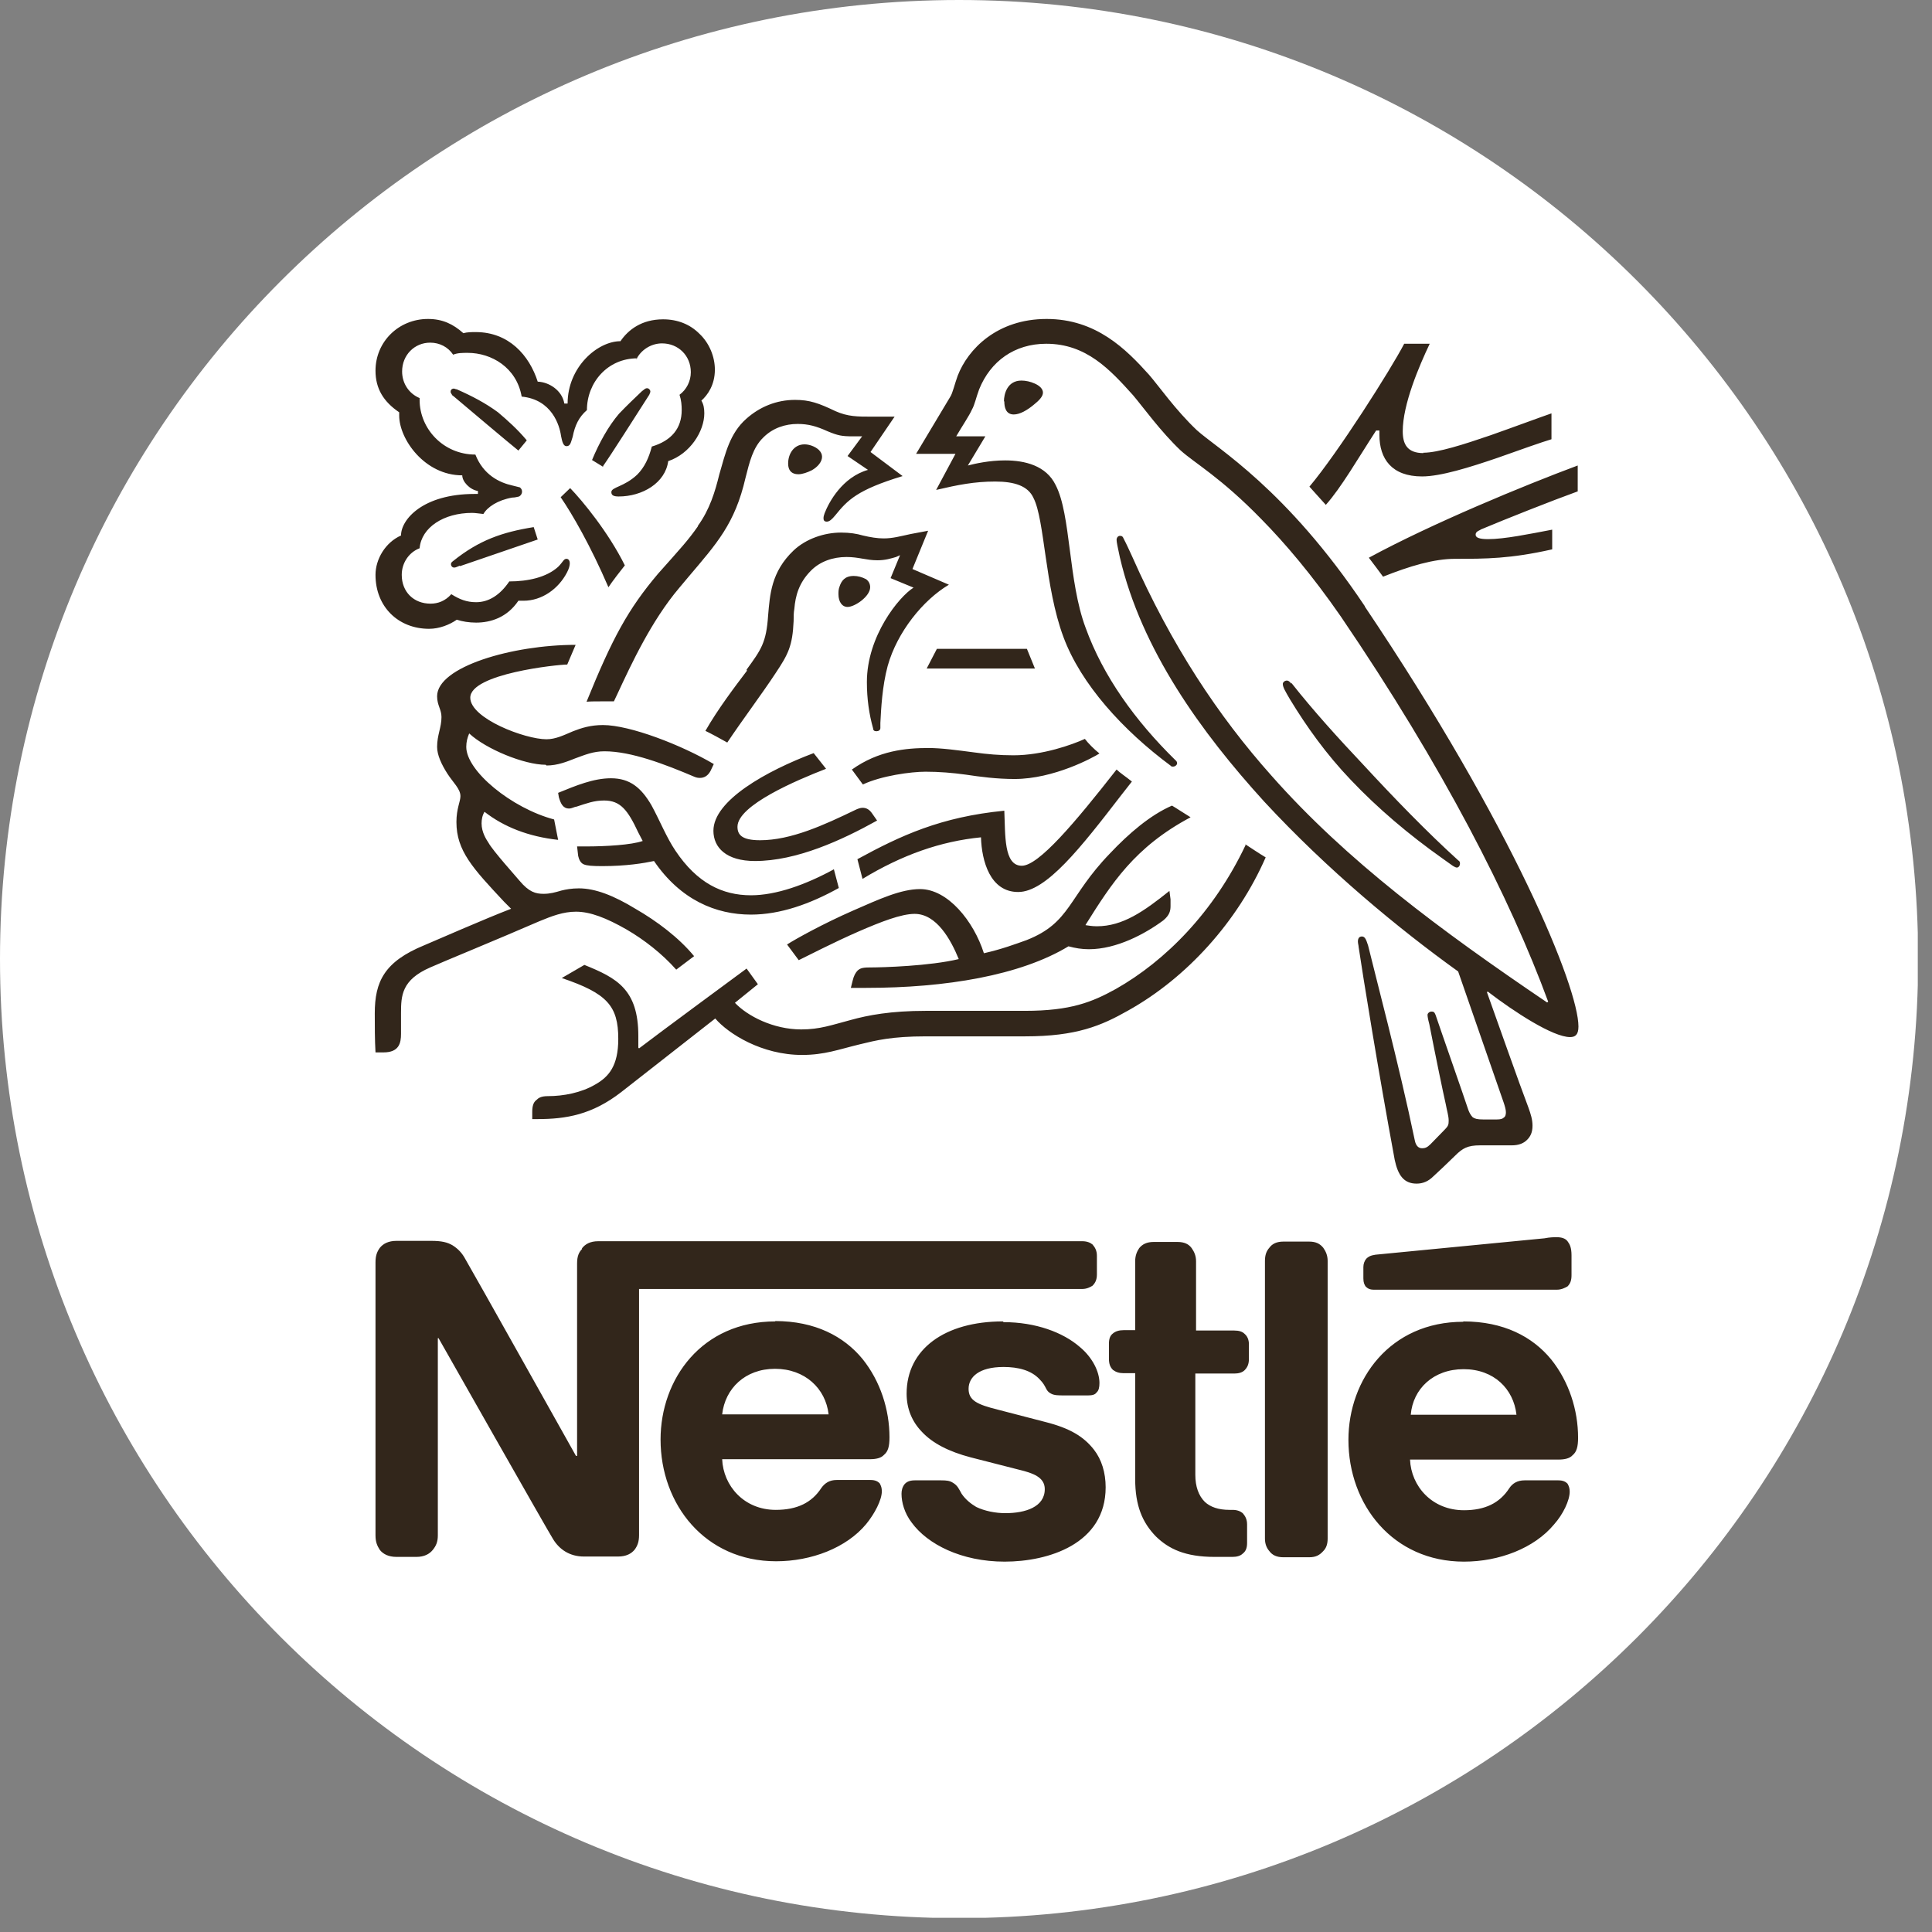 <svg width="53" height="53" viewBox="0 0 53 53" fill="none" xmlns="http://www.w3.org/2000/svg">
<rect x="0" y="0" width="53" height="53" fill="#808080" stroke="none"/>
<g clip-path="url(#clip0_8833_1278)">
<path d="M26.31 52.62C40.841 52.62 52.62 40.841 52.62 26.31C52.62 11.779 40.841 0 26.31 0C11.779 0 0 11.779 0 26.31C0 40.841 11.779 52.62 26.31 52.62Z" fill="white"/>
<path d="M15.971 34.26C15.881 34.35 15.831 34.46 15.831 34.66V39.94H15.801C15.801 39.94 12.911 34.78 12.771 34.55C12.681 34.38 12.571 34.26 12.411 34.16C12.271 34.08 12.121 34.04 11.821 34.04H10.881C10.651 34.04 10.511 34.12 10.421 34.23C10.341 34.34 10.301 34.45 10.301 34.63V42.12C10.301 42.31 10.351 42.41 10.421 42.52C10.511 42.63 10.651 42.71 10.881 42.71H11.421C11.641 42.71 11.781 42.63 11.871 42.52C11.961 42.41 12.011 42.3 12.011 42.12V36.71H12.031C12.031 36.71 15.041 42.02 15.171 42.22C15.341 42.5 15.621 42.7 16.021 42.7H16.951C17.181 42.7 17.321 42.62 17.411 42.51C17.491 42.4 17.531 42.29 17.531 42.11V35.36H29.691C29.811 35.36 29.911 35.31 29.971 35.27C30.051 35.19 30.091 35.1 30.091 34.96V34.45C30.091 34.31 30.041 34.22 29.971 34.14C29.911 34.09 29.821 34.05 29.691 34.05H16.411C16.191 34.05 16.051 34.13 15.961 34.25L15.971 34.26ZM37.441 16.63C35.281 13.4 33.381 12.3 32.831 11.8C32.241 11.24 31.791 10.59 31.521 10.28C30.891 9.58 30.071 8.75 28.711 8.75C27.351 8.75 26.551 9.58 26.271 10.31C26.191 10.53 26.131 10.79 26.071 10.88C25.951 11.08 25.361 12.07 25.131 12.45H26.211L25.681 13.44C26.281 13.3 26.731 13.21 27.301 13.21C27.831 13.21 28.201 13.33 28.351 13.66C28.661 14.26 28.661 16.1 29.171 17.47C29.651 18.77 30.811 20.04 32.121 21.01C32.131 21.03 32.151 21.03 32.181 21.03C32.241 21.03 32.291 20.98 32.291 20.94C32.291 20.91 32.281 20.88 32.241 20.85C31.141 19.77 30.261 18.55 29.781 17.22C29.301 15.94 29.381 14.12 28.961 13.31C28.701 12.77 28.111 12.63 27.571 12.63C27.141 12.63 26.741 12.72 26.551 12.77L27.031 11.97H26.231C26.401 11.68 26.591 11.4 26.661 11.24C26.741 11.1 26.771 10.92 26.861 10.68C27.171 9.91 27.831 9.43 28.701 9.43C29.801 9.43 30.451 10.14 31.081 10.84C31.361 11.17 31.841 11.84 32.391 12.36C32.781 12.71 33.491 13.1 34.601 14.24C35.251 14.9 35.991 15.77 36.781 16.91C39.591 21.04 41.431 24.65 42.471 27.48L42.441 27.5C39.501 25.51 36.941 23.61 34.881 21.28C33.411 19.63 32.141 17.71 31.051 15.25C30.971 15.08 30.911 14.94 30.831 14.79C30.801 14.71 30.771 14.7 30.721 14.7C30.671 14.7 30.631 14.75 30.631 14.81C30.631 14.87 30.661 15.01 30.721 15.29C31.311 17.82 32.951 20.09 34.681 21.99C36.411 23.86 38.371 25.48 40.001 26.65L41.251 30.25C41.281 30.34 41.311 30.44 41.311 30.51C41.311 30.57 41.301 30.63 41.251 30.66C41.221 30.69 41.171 30.71 41.061 30.71H40.691C40.521 30.71 40.461 30.69 40.401 30.65C40.351 30.6 40.311 30.53 40.281 30.45C40.171 30.11 39.511 28.23 39.381 27.84C39.351 27.76 39.321 27.75 39.271 27.75C39.211 27.75 39.161 27.8 39.161 27.84C39.161 27.88 39.171 27.95 39.211 28.1C39.381 28.97 39.581 29.94 39.661 30.29C39.691 30.46 39.741 30.61 39.741 30.74C39.741 30.85 39.731 30.89 39.631 30.99L39.241 31.39C39.151 31.48 39.091 31.5 39.011 31.5C38.921 31.5 38.841 31.44 38.811 31.28C38.381 29.21 37.701 26.65 37.531 25.94C37.481 25.79 37.451 25.69 37.361 25.69C37.281 25.69 37.251 25.75 37.251 25.83C37.251 25.88 37.271 25.94 37.271 25.98C37.381 26.72 37.811 29.39 38.261 31.82C38.351 32.24 38.511 32.47 38.861 32.47C39.031 32.47 39.181 32.41 39.321 32.27C39.571 32.04 39.631 31.98 39.921 31.7C40.121 31.5 40.261 31.42 40.601 31.42H41.471C41.671 31.42 41.801 31.36 41.891 31.27C41.981 31.18 42.041 31.07 42.041 30.88C42.041 30.71 41.991 30.56 41.931 30.39C41.701 29.79 40.991 27.78 40.791 27.22L40.811 27.2C41.541 27.76 42.601 28.45 43.071 28.45C43.211 28.45 43.301 28.39 43.301 28.16C43.301 27.09 41.511 22.69 37.441 16.64V16.63ZM21.271 36.25C19.251 36.25 18.121 37.83 18.121 39.49C18.121 41.27 19.341 42.83 21.291 42.83C22.261 42.83 23.221 42.46 23.761 41.81C23.991 41.53 24.191 41.15 24.191 40.91C24.191 40.82 24.171 40.76 24.131 40.69C24.081 40.64 24.011 40.6 23.881 40.6H22.951C22.761 40.6 22.631 40.68 22.531 40.82C22.271 41.22 21.871 41.42 21.281 41.42C20.411 41.42 19.841 40.76 19.811 40.03H23.861C24.031 40.03 24.171 40 24.251 39.91C24.361 39.82 24.401 39.68 24.401 39.43C24.401 38.67 24.151 37.89 23.661 37.28C23.151 36.66 22.361 36.24 21.261 36.24L21.271 36.25ZM27.511 36.25C25.921 36.25 24.871 37.01 24.871 38.23C24.871 38.65 25.021 39 25.291 39.28C25.581 39.59 26.021 39.82 26.631 39.98L27.961 40.32C28.331 40.41 28.661 40.52 28.661 40.85C28.661 41.34 28.131 41.51 27.581 41.51C27.301 41.51 27.011 41.45 26.781 41.34C26.631 41.25 26.491 41.14 26.381 40.98C26.301 40.84 26.271 40.75 26.131 40.67C26.051 40.62 25.961 40.61 25.821 40.61H25.091C24.941 40.61 24.861 40.66 24.811 40.72C24.751 40.8 24.731 40.89 24.731 40.98C24.731 41.21 24.811 41.51 25.011 41.77C25.441 42.36 26.371 42.84 27.561 42.84C28.751 42.84 30.331 42.36 30.331 40.8C30.331 40.4 30.221 40.04 30.011 39.77C29.731 39.41 29.351 39.18 28.681 39.01L27.371 38.67C26.811 38.53 26.571 38.42 26.571 38.1C26.571 37.78 26.851 37.5 27.531 37.5C27.931 37.5 28.291 37.59 28.521 37.84C28.721 38.04 28.671 38.15 28.831 38.23C28.921 38.28 29.031 38.28 29.201 38.28H29.851C29.961 38.28 30.041 38.26 30.081 38.2C30.141 38.15 30.161 38.06 30.161 37.94C30.161 37.63 29.971 37.24 29.621 36.95C29.161 36.55 28.411 36.27 27.531 36.27L27.511 36.25ZM17.451 9.87C17.571 9.61 17.851 9.42 18.161 9.42C18.611 9.42 18.951 9.76 18.951 10.21C18.951 10.46 18.831 10.69 18.641 10.83C18.691 10.98 18.701 11.12 18.701 11.25C18.701 11.75 18.421 12.09 17.881 12.25C17.801 12.56 17.681 12.82 17.481 13.02C17.121 13.36 16.771 13.36 16.771 13.5C16.771 13.58 16.821 13.62 16.971 13.62C17.621 13.62 18.251 13.25 18.331 12.65C18.931 12.45 19.321 11.83 19.321 11.34C19.321 11.2 19.301 11.09 19.241 10.99C19.411 10.84 19.611 10.56 19.611 10.14C19.611 9.79 19.461 9.41 19.181 9.15C18.931 8.9 18.591 8.76 18.191 8.76C17.601 8.76 17.231 9.05 17.021 9.36C16.391 9.36 15.571 10.07 15.571 11.07H15.481C15.421 10.71 15.061 10.48 14.751 10.47C14.521 9.75 13.961 9.11 13.051 9.11C12.941 9.11 12.821 9.11 12.711 9.14C12.431 8.89 12.141 8.75 11.741 8.75C10.941 8.75 10.301 9.37 10.301 10.17C10.301 10.66 10.521 11.02 10.951 11.31V11.4C10.951 12.05 11.651 13.04 12.681 13.04C12.681 13.21 12.881 13.43 13.111 13.47V13.55H13.021C11.601 13.55 11.001 14.25 11.001 14.69C10.571 14.88 10.301 15.34 10.301 15.77C10.301 16.65 10.931 17.25 11.771 17.25C12.051 17.25 12.331 17.14 12.531 17C12.681 17.05 12.871 17.08 13.061 17.08C13.461 17.08 13.911 16.94 14.221 16.48H14.361C14.871 16.48 15.321 16.15 15.551 15.71C15.611 15.6 15.631 15.51 15.631 15.45C15.631 15.39 15.601 15.33 15.541 15.33C15.461 15.33 15.451 15.41 15.311 15.55C14.991 15.84 14.481 15.95 13.971 15.95C13.721 16.32 13.411 16.52 13.061 16.52C12.801 16.52 12.601 16.44 12.381 16.3C12.211 16.49 12.011 16.56 11.811 16.56C11.351 16.56 11.021 16.24 11.021 15.77C11.021 15.44 11.221 15.15 11.511 15.04C11.561 14.47 12.171 14.07 12.951 14.07C13.041 14.07 13.151 14.09 13.261 14.1C13.371 13.91 13.651 13.72 14.051 13.65C14.131 13.65 14.191 13.63 14.241 13.62C14.291 13.59 14.321 13.54 14.321 13.49C14.321 13.44 14.301 13.4 14.261 13.37C14.211 13.36 14.151 13.34 14.061 13.32C13.701 13.24 13.261 13.03 13.041 12.47C12.161 12.47 11.511 11.76 11.511 10.97V10.92C11.221 10.8 11.031 10.52 11.031 10.19C11.031 9.74 11.371 9.4 11.801 9.4C12.061 9.4 12.291 9.52 12.431 9.73C12.551 9.68 12.691 9.68 12.831 9.68C13.481 9.68 14.171 10.08 14.311 10.88C15.141 10.96 15.351 11.67 15.391 11.96C15.421 12.11 15.451 12.24 15.541 12.24C15.651 12.24 15.661 12.13 15.711 11.98C15.771 11.67 15.881 11.44 16.101 11.25C16.101 10.49 16.671 9.83 17.481 9.83L17.451 9.87ZM31.141 36.49H30.821C30.701 36.49 30.601 36.52 30.531 36.58C30.451 36.64 30.421 36.73 30.421 36.87V37.27C30.421 37.41 30.451 37.5 30.531 37.58C30.611 37.64 30.701 37.67 30.821 37.67H31.141V40.57C31.141 41.31 31.341 41.77 31.711 42.15C32.061 42.49 32.511 42.71 33.321 42.71H33.811C33.931 42.71 34.031 42.68 34.091 42.62C34.171 42.56 34.211 42.47 34.211 42.33V41.82C34.211 41.68 34.161 41.59 34.091 41.51C34.031 41.46 33.941 41.42 33.811 41.42H33.731C33.421 41.42 33.201 41.34 33.051 41.2C32.881 41.03 32.791 40.78 32.791 40.46V37.68H33.861C33.981 37.68 34.081 37.65 34.141 37.59C34.221 37.51 34.261 37.42 34.261 37.28V36.88C34.261 36.74 34.211 36.65 34.141 36.59C34.081 36.53 33.991 36.5 33.861 36.5H32.811V34.6C32.811 34.45 32.761 34.34 32.691 34.24C32.611 34.13 32.491 34.07 32.301 34.07H31.651C31.461 34.07 31.341 34.13 31.251 34.24C31.191 34.33 31.141 34.44 31.141 34.6V36.5V36.49ZM34.701 42.21C34.701 42.36 34.751 42.47 34.821 42.55C34.901 42.66 35.021 42.72 35.211 42.72H35.911C36.101 42.72 36.201 42.66 36.301 42.55C36.381 42.47 36.421 42.36 36.421 42.21V34.59C36.421 34.44 36.371 34.33 36.301 34.23C36.211 34.12 36.101 34.06 35.911 34.06H35.211C35.021 34.06 34.901 34.12 34.821 34.23C34.741 34.32 34.701 34.43 34.701 34.59V42.21ZM19.151 14.43C18.871 14.83 18.691 15.02 18.051 15.74C17.231 16.71 16.801 17.5 16.091 19.25C16.201 19.24 16.371 19.24 16.551 19.24H16.841L16.931 19.05C17.331 18.19 17.871 17.03 18.631 16.13L18.891 15.82C19.661 14.91 20.161 14.37 20.451 13.11C20.561 12.68 20.651 12.28 20.941 12C21.201 11.74 21.541 11.63 21.881 11.63C22.171 11.63 22.391 11.69 22.701 11.83C22.991 11.95 23.091 11.97 23.401 11.97H23.651L23.251 12.51L23.811 12.89C23.111 13.09 22.741 13.77 22.621 14.08C22.601 14.14 22.591 14.17 22.591 14.22C22.591 14.27 22.611 14.31 22.681 14.31C22.751 14.31 22.821 14.25 22.911 14.14C23.251 13.72 23.511 13.44 24.761 13.06L23.881 12.4L24.541 11.43H23.921C23.521 11.43 23.261 11.43 22.921 11.28C22.461 11.06 22.211 10.97 21.811 10.97C21.301 10.97 20.841 11.16 20.471 11.49C20.021 11.89 19.901 12.43 19.731 13.02C19.621 13.47 19.471 13.98 19.141 14.43H19.151ZM20.491 18.4C20.151 18.85 19.701 19.44 19.351 20.05C19.461 20.1 19.831 20.3 19.951 20.37C20.351 19.77 20.921 19.01 21.281 18.46C21.621 17.95 21.741 17.72 21.771 17.04C21.771 16.92 21.771 16.81 21.791 16.7C21.821 16.35 21.911 15.99 22.251 15.65C22.501 15.4 22.851 15.28 23.221 15.28C23.561 15.28 23.761 15.37 24.071 15.37C24.291 15.37 24.441 15.32 24.581 15.28L24.691 15.23L24.431 15.86L25.061 16.12C24.661 16.37 23.781 17.45 23.781 18.71C23.781 19.17 23.841 19.59 23.951 19.98C23.951 20.03 23.981 20.06 24.041 20.06C24.101 20.06 24.151 20.03 24.151 19.97V19.83C24.171 19.44 24.201 18.83 24.351 18.27C24.611 17.34 25.321 16.46 26.031 16.04L25.031 15.61L25.461 14.56L24.981 14.65C24.701 14.71 24.491 14.77 24.241 14.77C24.071 14.77 23.881 14.74 23.671 14.69C23.501 14.64 23.311 14.61 23.071 14.61C22.611 14.61 22.111 14.78 21.771 15.1C21.151 15.69 21.121 16.32 21.071 16.89C21.021 17.63 20.881 17.82 20.481 18.37L20.491 18.4ZM35.421 18.75C35.371 18.69 35.341 18.67 35.301 18.67C35.241 18.67 35.191 18.72 35.191 18.76C35.191 18.85 35.251 18.95 35.391 19.19C35.841 19.93 36.381 20.69 37.061 21.4C37.791 22.17 38.651 22.9 39.571 23.55L39.851 23.75C39.851 23.75 39.931 23.8 39.961 23.8C40.021 23.8 40.051 23.74 40.051 23.69C40.051 23.66 40.051 23.63 40.001 23.6C39.151 22.83 38.241 21.89 37.391 20.97C36.721 20.26 36.031 19.5 35.431 18.74L35.421 18.75ZM19.811 38.8C19.891 38.09 20.441 37.55 21.261 37.55C22.081 37.55 22.651 38.09 22.731 38.8H19.811ZM16.691 16.11C16.781 15.97 17.051 15.62 17.141 15.51C16.691 14.6 15.971 13.73 15.641 13.39L15.381 13.64C15.691 14.09 16.201 14.97 16.691 16.11ZM12.421 10.86C12.421 10.86 12.361 10.78 12.361 10.75C12.361 10.7 12.391 10.66 12.451 10.66C12.471 10.66 12.501 10.68 12.531 10.68C12.961 10.87 13.321 11.06 13.661 11.31C13.921 11.53 14.201 11.78 14.451 12.08L14.221 12.36C13.911 12.11 12.941 11.29 12.431 10.86H12.421ZM16.551 12.81L16.241 12.62C16.441 12.14 16.691 11.69 16.981 11.35C17.201 11.12 17.401 10.93 17.611 10.73C17.661 10.7 17.691 10.65 17.751 10.65C17.801 10.65 17.841 10.7 17.841 10.74C17.841 10.77 17.821 10.8 17.811 10.83C17.451 11.39 16.761 12.48 16.541 12.79L16.551 12.81ZM12.611 15.52C12.531 15.55 12.501 15.57 12.461 15.57C12.401 15.57 12.371 15.52 12.371 15.48C12.371 15.44 12.391 15.42 12.431 15.39C13.141 14.82 13.771 14.6 14.641 14.46L14.751 14.8L12.621 15.53L12.611 15.52ZM27.541 11.01C27.541 10.81 27.631 10.44 28.021 10.44C28.141 10.44 28.271 10.47 28.381 10.52C28.521 10.58 28.611 10.67 28.611 10.77C28.611 10.88 28.501 10.99 28.351 11.11C28.181 11.25 27.981 11.37 27.811 11.37C27.591 11.37 27.551 11.17 27.551 11.01H27.541ZM21.621 12.71C21.621 12.46 21.771 12.19 22.071 12.19C22.191 12.19 22.351 12.24 22.461 12.34C22.521 12.4 22.551 12.46 22.551 12.53C22.551 12.67 22.431 12.81 22.271 12.9C22.151 12.96 22.011 13.01 21.901 13.01C21.711 13.01 21.621 12.9 21.621 12.72V12.71ZM23.001 16.29C23.001 16.23 23.001 16.17 23.031 16.09C23.081 15.94 23.171 15.8 23.421 15.8C23.531 15.8 23.651 15.83 23.761 15.89C23.841 15.95 23.871 16.03 23.871 16.11C23.871 16.36 23.451 16.65 23.251 16.65C23.101 16.65 23.001 16.51 23.001 16.3V16.29ZM42.711 35.38C42.831 35.38 42.931 35.33 43.001 35.29C43.081 35.21 43.111 35.12 43.111 34.98V34.44C43.111 34.22 43.061 34.13 43.001 34.05C42.941 33.97 42.831 33.94 42.711 33.94C42.621 33.94 42.521 33.94 42.371 33.97L37.731 34.42C37.591 34.44 37.531 34.48 37.481 34.53C37.431 34.59 37.401 34.67 37.401 34.76V35.07C37.401 35.19 37.431 35.24 37.461 35.29C37.521 35.35 37.581 35.38 37.691 35.38H42.701H42.711ZM40.141 36.26C38.131 36.26 36.991 37.84 36.991 39.5C36.991 41.28 38.211 42.84 40.161 42.84C41.131 42.84 42.091 42.47 42.631 41.82C42.881 41.54 43.061 41.16 43.061 40.92C43.061 40.83 43.041 40.77 43.001 40.7C42.951 40.65 42.881 40.61 42.751 40.61H41.821C41.631 40.61 41.491 40.69 41.401 40.83C41.141 41.23 40.741 41.43 40.161 41.43C39.281 41.43 38.711 40.77 38.681 40.04H42.751C42.921 40.04 43.061 40.01 43.141 39.92C43.251 39.83 43.291 39.69 43.291 39.44C43.291 38.68 43.041 37.9 42.551 37.29C42.041 36.67 41.251 36.25 40.141 36.25V36.26ZM38.701 38.81C38.761 38.1 39.321 37.56 40.151 37.56C40.981 37.56 41.521 38.1 41.601 38.81H38.691H38.701ZM20.711 23.62C19.921 23.62 19.571 23.25 19.571 22.79C19.571 21.96 21.021 21.15 22.321 20.66L22.661 21.09C21.861 21.4 20.231 22.09 20.231 22.68C20.231 22.9 20.351 23.05 20.851 23.05C21.701 23.05 22.611 22.63 23.461 22.22C23.521 22.19 23.601 22.16 23.661 22.16C23.771 22.16 23.851 22.21 23.921 22.31L24.061 22.51C23.091 23.05 21.851 23.62 20.711 23.62V23.62ZM22.871 23.85C22.101 24.27 21.291 24.56 20.601 24.56C19.811 24.56 19.121 24.22 18.531 23.34C18.281 22.97 18.101 22.51 17.871 22.09C17.591 21.61 17.281 21.35 16.761 21.35C16.281 21.35 15.801 21.55 15.311 21.75L15.331 21.87C15.381 22.04 15.441 22.18 15.611 22.18C15.691 22.18 15.761 22.13 15.811 22.13C16.091 22.04 16.291 21.96 16.571 21.96C17.021 21.96 17.221 22.22 17.511 22.84L17.631 23.07C17.321 23.18 16.611 23.22 16.081 23.22H15.831L15.861 23.48C15.881 23.57 15.921 23.67 16.011 23.71C16.101 23.75 16.261 23.76 16.521 23.76C17.181 23.76 17.661 23.68 17.941 23.62C18.671 24.69 19.641 25.09 20.601 25.09C21.401 25.09 22.221 24.8 23.011 24.36L22.871 23.83V23.85ZM23.661 24.11L23.521 23.57C24.711 22.92 25.811 22.41 27.551 22.24C27.581 22.9 27.531 23.75 28.031 23.75C28.491 23.75 29.481 22.58 30.631 21.11C30.721 21.2 30.891 21.31 31.051 21.44L30.761 21.81C29.651 23.25 28.701 24.47 27.931 24.47C27.161 24.47 26.931 23.62 26.911 22.97C25.801 23.08 24.751 23.45 23.661 24.11V24.11ZM39.051 12.43C38.601 12.43 38.481 12.18 38.481 11.83C38.481 11.09 38.931 10.04 39.221 9.43H38.521C38.151 10.14 36.711 12.41 35.921 13.35L36.371 13.85C36.791 13.38 37.251 12.58 37.751 11.81H37.841V11.93C37.841 12.59 38.181 13.07 39.011 13.07C39.521 13.07 40.321 12.82 41.081 12.56C41.701 12.34 42.291 12.13 42.561 12.05V11.34C42.241 11.45 41.571 11.7 40.891 11.94C40.161 12.19 39.451 12.42 39.041 12.42L39.051 12.43ZM40.611 14.53C41.301 14.24 42.561 13.74 43.281 13.48V12.77C41.831 13.31 39.281 14.36 37.551 15.3C37.601 15.36 37.911 15.78 37.941 15.82C38.671 15.53 39.331 15.33 39.921 15.33C40.751 15.33 41.431 15.33 42.581 15.07V14.53C41.951 14.65 41.271 14.79 40.821 14.79C40.561 14.79 40.481 14.74 40.481 14.67C40.481 14.61 40.511 14.58 40.621 14.53H40.611ZM25.421 18.34H28.391L28.171 17.8H25.701L25.421 18.34ZM14.991 21C15.301 21 15.561 20.89 15.791 20.8C16.041 20.71 16.271 20.61 16.581 20.61C17.321 20.61 18.251 20.97 19.051 21.31C19.101 21.33 19.141 21.34 19.201 21.34C19.321 21.34 19.421 21.28 19.491 21.15L19.581 20.96C18.701 20.44 17.281 19.89 16.541 19.89C16.201 19.89 15.951 19.97 15.721 20.06C15.461 20.17 15.241 20.28 14.991 20.28C14.401 20.28 12.901 19.71 12.901 19.14C12.901 18.48 15.301 18.23 15.561 18.23L15.791 17.69C14.061 17.69 11.991 18.29 11.991 19.1C11.991 19.35 12.111 19.46 12.111 19.67C12.111 19.96 11.991 20.16 11.991 20.49C11.991 20.71 12.111 20.97 12.271 21.22C12.431 21.47 12.631 21.64 12.631 21.84C12.631 21.99 12.521 22.18 12.521 22.55C12.521 23.34 12.971 23.82 13.831 24.74L14.021 24.93C13.291 25.21 11.951 25.8 11.641 25.93C10.541 26.38 10.281 26.93 10.281 27.8C10.281 28.14 10.281 28.53 10.301 28.87H10.521C10.951 28.87 11.001 28.61 11.001 28.36V27.79C11.001 27.31 11.021 26.88 11.801 26.54C12.111 26.4 13.651 25.77 14.801 25.27C15.141 25.13 15.451 25.01 15.801 25.01C16.191 25.01 16.631 25.18 17.191 25.5C17.671 25.78 18.161 26.16 18.551 26.6L19.041 26.23C18.621 25.72 18.021 25.27 17.431 24.93C16.841 24.57 16.331 24.37 15.881 24.37C15.681 24.37 15.521 24.4 15.401 24.43C15.231 24.48 15.091 24.52 14.911 24.52C14.691 24.52 14.511 24.47 14.251 24.16C14.161 24.05 13.521 23.34 13.401 23.12C13.341 23.03 13.211 22.83 13.211 22.59C13.211 22.48 13.231 22.37 13.291 22.27C13.831 22.69 14.501 22.95 15.311 23.04L15.201 22.48C14.031 22.17 12.791 21.15 12.791 20.49C12.791 20.35 12.821 20.24 12.871 20.12C13.331 20.55 14.381 20.98 14.971 20.98L14.991 21ZM23.371 21.11C24.101 20.59 24.851 20.52 25.471 20.52C25.831 20.52 26.261 20.58 26.721 20.64C27.081 20.69 27.421 20.72 27.801 20.72C28.601 20.72 29.411 20.43 29.761 20.27C29.851 20.39 30.021 20.56 30.161 20.67C29.991 20.78 28.911 21.37 27.831 21.37C27.341 21.37 26.891 21.31 26.491 21.25C26.131 21.2 25.761 21.17 25.391 21.17C24.991 21.17 24.181 21.28 23.671 21.52L23.361 21.1L23.371 21.11ZM34.171 23.18C33.301 25.02 31.971 26.36 30.611 27.13C29.961 27.49 29.371 27.73 28.121 27.73H25.401C24.431 27.73 23.811 27.85 23.341 27.98C22.811 28.12 22.491 28.24 21.981 28.24C21.211 28.24 20.501 27.87 20.161 27.51L20.791 27L20.481 26.57C20.291 26.71 18.011 28.39 17.531 28.76L17.511 28.74V28.42C17.511 27.14 16.921 26.83 16.031 26.47L15.411 26.83C16.651 27.25 16.961 27.59 16.961 28.5C16.961 29.24 16.701 29.54 16.331 29.75C15.941 29.98 15.451 30.07 15.031 30.07C14.841 30.07 14.771 30.12 14.711 30.18C14.631 30.24 14.601 30.35 14.601 30.5V30.7H14.741C15.531 30.7 16.241 30.58 17.041 29.96L19.621 27.94C19.981 28.36 20.901 28.94 22.001 28.94C22.621 28.94 23.001 28.79 23.581 28.65C24.031 28.54 24.461 28.43 25.401 28.43H28.121C29.531 28.43 30.211 28.14 30.951 27.72C32.561 26.82 33.951 25.28 34.721 23.52C34.521 23.4 34.331 23.27 34.161 23.16L34.171 23.18ZM29.781 25.37C30.491 24.24 31.121 23.24 32.661 22.42C32.511 22.33 32.271 22.17 32.151 22.1C31.551 22.36 30.961 22.87 30.451 23.41C29.291 24.61 29.381 25.31 28.161 25.79C27.851 25.9 27.481 26.04 26.991 26.15C26.711 25.27 26.001 24.39 25.241 24.39C24.711 24.39 24.111 24.67 23.401 24.98C22.581 25.34 21.841 25.75 21.591 25.91L21.911 26.34C22.161 26.22 22.851 25.86 23.561 25.55C24.161 25.29 24.721 25.07 25.091 25.07C25.691 25.07 26.081 25.77 26.301 26.31C25.511 26.5 24.231 26.54 23.841 26.54C23.651 26.54 23.591 26.57 23.531 26.62C23.471 26.68 23.421 26.77 23.391 26.9L23.341 27.1H23.761C25.941 27.1 27.991 26.76 29.311 25.96C29.501 26.01 29.671 26.04 29.871 26.04C30.631 26.04 31.411 25.62 31.911 25.25C32.081 25.11 32.111 24.99 32.111 24.86V24.67L32.081 24.44C31.381 25 30.801 25.41 30.091 25.41C29.951 25.41 29.861 25.39 29.781 25.38V25.37Z" fill="#32261B"/>
</g>
<defs>
<clipPath id="clip0_8833_1278">
<rect width="52.61" height="52.61" fill="white"/>
</clipPath>
</defs>
</svg>
